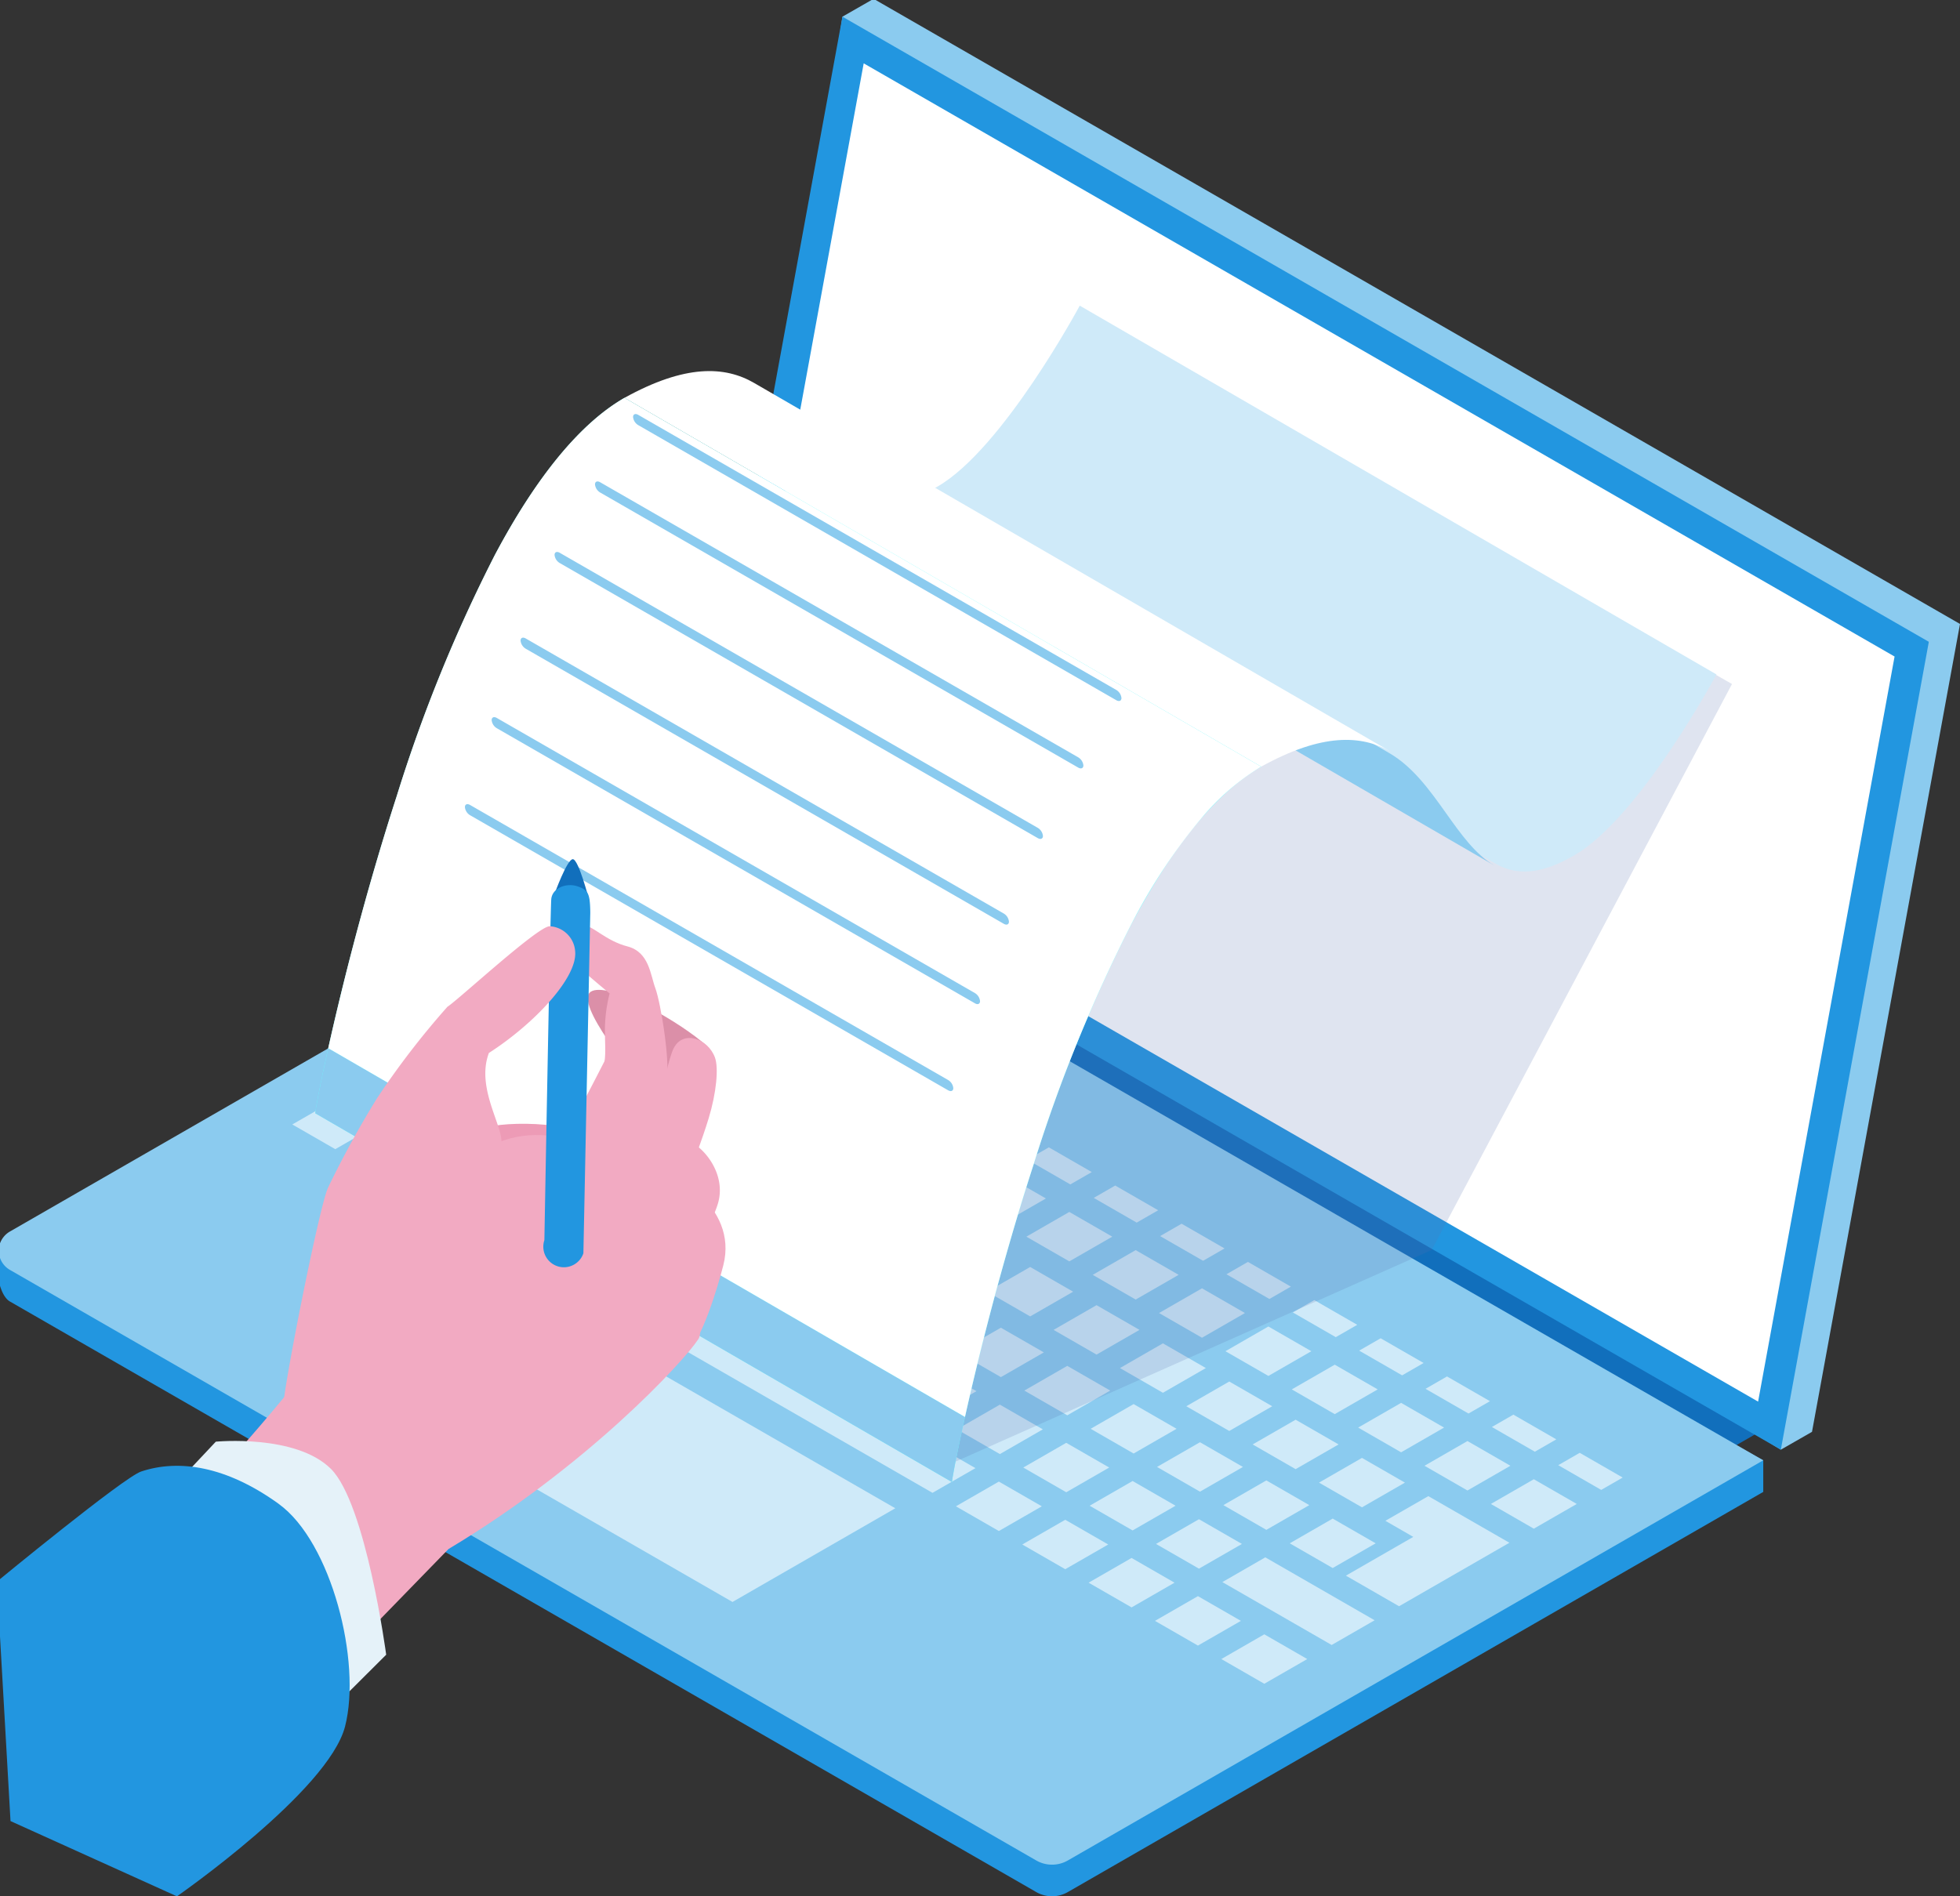 <svg xmlns="http://www.w3.org/2000/svg" xmlns:xlink="http://www.w3.org/1999/xlink" width="248" height="240" viewBox="0 0 248 240">
  <rect x="0" y="0" width="248" height="240" fill="#333333" stroke="none"/>
  <defs>
    <clipPath id="clip-path">
      <rect id="Rectangle_211" data-name="Rectangle 211" width="248" height="240" fill="none"/>
    </clipPath>
    <clipPath id="clip-path-3">
      <rect id="Rectangle_209" data-name="Rectangle 209" width="147.677" height="135.239" fill="none"/>
    </clipPath>
  </defs>
  <g id="Group_719" data-name="Group 719" transform="translate(-0.394 -0.147)">
    <g id="Group_718" data-name="Group 718" transform="translate(0.394 0.147)" clip-path="url(#clip-path)">
      <path id="Path_244" data-name="Path 244" d="M242.414,203.125l-4.89,2.815L108.636,131.755l4.89-2.815Z" transform="translate(-19.082 -22.313)" fill="#116fbc"/>
      <g id="Group_717" data-name="Group 717">
        <g id="Group_716" data-name="Group 716" clip-path="url(#clip-path)">
          <path id="Path_245" data-name="Path 245" d="M87.423,133.614,1.2,179.481c-1.875,1.079-1.427,7.278.447,8.357L131.51,262.582a4.015,4.015,0,0,0,4,0l83.448-48.029,4.543-2.615v-4Z" transform="translate(-0.395 -23.117)" fill="#2296e0"/>
          <path id="Path_246" data-name="Path 246" d="M87.474,128.784,1.7,178.152a2.8,2.8,0,0,0,0,4.856l129.861,74.744a4.015,4.015,0,0,0,4,0l83.448-48.029,4.543-2.615Z" transform="translate(-0.446 -22.286)" fill="#8bcbef"/>
          <path id="Path_247" data-name="Path 247" d="M96.634,142.084l5.435,3.129,2.717-1.564-5.435-3.129Z" transform="translate(-17.018 -24.304)" fill="#cfeaf9"/>
          <path id="Path_248" data-name="Path 248" d="M106.774,147.92l5.436,3.129,2.717-1.564-5.436-3.129Z" transform="translate(-18.762 -25.307)" fill="#cfeaf9"/>
          <path id="Path_249" data-name="Path 249" d="M116.915,153.756l5.435,3.129,2.717-1.564-5.435-3.129Z" transform="translate(-20.506 -26.31)" fill="#cfeaf9"/>
          <path id="Path_250" data-name="Path 250" d="M127.056,159.592l5.435,3.129,2.717-1.563-5.435-3.129Z" transform="translate(-22.251 -27.313)" fill="#cfeaf9"/>
          <path id="Path_251" data-name="Path 251" d="M137.2,165.427l5.435,3.129,2.717-1.563-5.435-3.129Z" transform="translate(-23.995 -28.316)" fill="#cfeaf9"/>
          <path id="Path_252" data-name="Path 252" d="M147.338,171.263l5.435,3.129,2.717-1.563-5.435-3.129Z" transform="translate(-25.74 -29.32)" fill="#cfeaf9"/>
          <path id="Path_253" data-name="Path 253" d="M157.478,177.1l5.435,3.128,2.718-1.563-5.436-3.129Z" transform="translate(-27.484 -30.323)" fill="#cfeaf9"/>
          <path id="Path_254" data-name="Path 254" d="M167.619,182.936l5.436,3.128,2.718-1.563-5.437-3.129Z" transform="translate(-29.228 -31.326)" fill="#cfeaf9"/>
          <path id="Path_255" data-name="Path 255" d="M177.76,188.772,183.2,191.9l2.717-1.563-5.436-3.129Z" transform="translate(-30.973 -32.329)" fill="#cfeaf9"/>
          <path id="Path_256" data-name="Path 256" d="M187.9,194.608l5.436,3.128,2.717-1.563-5.435-3.129Z" transform="translate(-32.717 -33.333)" fill="#cfeaf9"/>
          <path id="Path_257" data-name="Path 257" d="M198.043,200.444l5.435,3.128,2.717-1.563-5.435-3.129Z" transform="translate(-34.462 -34.336)" fill="#cfeaf9"/>
          <path id="Path_258" data-name="Path 258" d="M208.183,206.28l5.435,3.128,2.718-1.563-5.436-3.129Z" transform="translate(-36.206 -35.339)" fill="#cfeaf9"/>
          <path id="Path_259" data-name="Path 259" d="M218.324,212.116l5.435,3.128,2.717-1.563-5.435-3.129Z" transform="translate(-37.95 -36.342)" fill="#cfeaf9"/>
          <path id="Path_260" data-name="Path 260" d="M228.465,217.952l5.435,3.128,2.717-1.563-5.435-3.129Z" transform="translate(-39.695 -37.346)" fill="#cfeaf9"/>
          <path id="Path_261" data-name="Path 261" d="M238.606,223.788l5.435,3.129,2.718-1.564-5.436-3.129Z" transform="translate(-41.439 -38.349)" fill="#cfeaf9"/>
          <path id="Path_262" data-name="Path 262" d="M86.336,147.685l5.435,3.129,5.436-3.129-5.436-3.128Z" transform="translate(-15.246 -24.998)" fill="#cfeaf9"/>
          <path id="Path_263" data-name="Path 263" d="M96.477,153.521l5.435,3.129,5.436-3.129-5.436-3.128Z" transform="translate(-16.991 -26.001)" fill="#cfeaf9"/>
          <path id="Path_264" data-name="Path 264" d="M106.618,159.357l5.435,3.129,5.435-3.129-5.435-3.128Z" transform="translate(-18.735 -27.004)" fill="#cfeaf9"/>
          <path id="Path_265" data-name="Path 265" d="M116.759,165.193l5.435,3.129,5.437-3.129-5.437-3.128Z" transform="translate(-20.48 -28.007)" fill="#cfeaf9"/>
          <path id="Path_266" data-name="Path 266" d="M126.9,171.03l5.435,3.128,5.437-3.128-5.437-3.129Z" transform="translate(-22.224 -29.011)" fill="#cfeaf9"/>
          <path id="Path_267" data-name="Path 267" d="M137.04,176.865l5.435,3.128,5.436-3.128-5.436-3.129Z" transform="translate(-23.968 -30.014)" fill="#cfeaf9"/>
          <path id="Path_268" data-name="Path 268" d="M147.181,182.7l5.436,3.128,5.436-3.128-5.436-3.129Z" transform="translate(-25.713 -31.017)" fill="#cfeaf9"/>
          <path id="Path_269" data-name="Path 269" d="M157.323,188.537l5.435,3.128,5.436-3.128-5.436-3.129Z" transform="translate(-27.457 -32.02)" fill="#cfeaf9"/>
          <path id="Path_270" data-name="Path 270" d="M167.464,194.373,172.9,197.5l5.436-3.128-5.436-3.129Z" transform="translate(-29.202 -33.023)" fill="#cfeaf9"/>
          <path id="Path_271" data-name="Path 271" d="M177.6,200.209l5.435,3.128,5.436-3.128-5.436-3.129Z" transform="translate(-30.946 -34.027)" fill="#cfeaf9"/>
          <path id="Path_272" data-name="Path 272" d="M187.745,206.045l5.435,3.128,5.436-3.128-5.436-3.129Z" transform="translate(-32.69 -35.03)" fill="#cfeaf9"/>
          <path id="Path_273" data-name="Path 273" d="M197.886,211.881l5.435,3.129,5.436-3.129-5.436-3.128Z" transform="translate(-34.435 -36.033)" fill="#cfeaf9"/>
          <path id="Path_274" data-name="Path 274" d="M208.027,217.717l5.435,3.129,5.436-3.129-5.436-3.128Z" transform="translate(-36.179 -37.037)" fill="#cfeaf9"/>
          <path id="Path_275" data-name="Path 275" d="M218.168,223.553l5.435,3.129,5.436-3.129-5.436-3.128Z" transform="translate(-37.924 -38.04)" fill="#cfeaf9"/>
          <path id="Path_276" data-name="Path 276" d="M228.308,229.389l5.435,3.129,5.436-3.129-5.436-3.128Z" transform="translate(-39.668 -39.043)" fill="#cfeaf9"/>
          <path id="Path_277" data-name="Path 277" d="M76.039,153.611,85.05,158.8l5.435-3.129-9.011-5.186Z" transform="translate(-13.475 -26.016)" fill="#cfeaf9"/>
          <path id="Path_278" data-name="Path 278" d="M90.5,161.932l5.436,3.129,5.436-3.129L95.933,158.8Z" transform="translate(-15.962 -27.447)" fill="#cfeaf9"/>
          <path id="Path_279" data-name="Path 279" d="M100.638,167.768l5.436,3.129,5.436-3.129-5.436-3.128Z" transform="translate(-17.707 -28.45)" fill="#cfeaf9"/>
          <path id="Path_280" data-name="Path 280" d="M110.78,173.6l5.435,3.129,5.435-3.129-5.435-3.128Z" transform="translate(-19.451 -29.453)" fill="#cfeaf9"/>
          <path id="Path_281" data-name="Path 281" d="M120.921,179.44l5.435,3.129,5.436-3.129-5.436-3.128Z" transform="translate(-21.195 -30.457)" fill="#cfeaf9"/>
          <path id="Path_282" data-name="Path 282" d="M131.062,185.276,136.5,188.4l5.436-3.129-5.436-3.128Z" transform="translate(-22.94 -31.46)" fill="#cfeaf9"/>
          <path id="Path_283" data-name="Path 283" d="M141.2,191.112l5.435,3.128,5.436-3.128-5.436-3.129Z" transform="translate(-24.684 -32.463)" fill="#cfeaf9"/>
          <path id="Path_284" data-name="Path 284" d="M151.343,196.948l5.435,3.128,5.436-3.128-5.436-3.129Z" transform="translate(-26.429 -33.466)" fill="#cfeaf9"/>
          <path id="Path_285" data-name="Path 285" d="M161.484,202.784l5.435,3.128,5.436-3.128-5.436-3.129Z" transform="translate(-28.173 -34.469)" fill="#cfeaf9"/>
          <path id="Path_286" data-name="Path 286" d="M171.625,208.62l5.436,3.128,5.435-3.128-5.435-3.129Z" transform="translate(-29.917 -35.473)" fill="#cfeaf9"/>
          <path id="Path_287" data-name="Path 287" d="M181.766,214.456l5.435,3.128,5.437-3.128-5.437-3.129Z" transform="translate(-31.662 -36.476)" fill="#cfeaf9"/>
          <path id="Path_288" data-name="Path 288" d="M191.907,220.292l5.435,3.128,5.437-3.128-5.437-3.129Z" transform="translate(-33.406 -37.479)" fill="#cfeaf9"/>
          <path id="Path_289" data-name="Path 289" d="M202.047,226.128l5.435,3.128,5.437-3.128L207.482,223Z" transform="translate(-35.151 -38.482)" fill="#cfeaf9"/>
          <path id="Path_290" data-name="Path 290" d="M65.742,159.537l13.831,7.96,5.436-3.128-13.832-7.961Z" transform="translate(-11.704 -27.035)" fill="#cfeaf9"/>
          <path id="Path_291" data-name="Path 291" d="M86.023,171.209l5.435,3.128,5.437-3.128-5.437-3.129Z" transform="translate(-15.192 -29.041)" fill="#cfeaf9"/>
          <path id="Path_292" data-name="Path 292" d="M96.164,177.045l5.436,3.128,5.436-3.128-5.436-3.129Z" transform="translate(-16.937 -30.045)" fill="#cfeaf9"/>
          <path id="Path_293" data-name="Path 293" d="M106.3,182.881l5.436,3.128,5.436-3.128-5.436-3.129Z" transform="translate(-18.681 -31.048)" fill="#cfeaf9"/>
          <path id="Path_294" data-name="Path 294" d="M116.446,188.717l5.436,3.128,5.435-3.128-5.435-3.129Z" transform="translate(-20.426 -32.051)" fill="#cfeaf9"/>
          <path id="Path_295" data-name="Path 295" d="M126.587,194.553l5.435,3.128,5.436-3.128-5.436-3.128Z" transform="translate(-22.17 -33.055)" fill="#cfeaf9"/>
          <path id="Path_296" data-name="Path 296" d="M136.728,200.389l5.435,3.129,5.436-3.129-5.436-3.128Z" transform="translate(-23.915 -34.058)" fill="#cfeaf9"/>
          <path id="Path_297" data-name="Path 297" d="M146.869,206.225l5.435,3.129,5.436-3.129L152.3,203.1Z" transform="translate(-25.659 -35.061)" fill="#cfeaf9"/>
          <path id="Path_298" data-name="Path 298" d="M157.01,212.061l5.435,3.129,5.436-3.129-5.436-3.128Z" transform="translate(-27.403 -36.064)" fill="#cfeaf9"/>
          <path id="Path_299" data-name="Path 299" d="M167.15,217.9l5.435,3.129,5.436-3.129-5.436-3.128Z" transform="translate(-29.148 -37.067)" fill="#cfeaf9"/>
          <path id="Path_300" data-name="Path 300" d="M177.291,223.733l5.435,3.129,5.436-3.129-5.436-3.128Z" transform="translate(-30.892 -38.071)" fill="#cfeaf9"/>
          <path id="Path_301" data-name="Path 301" d="M187.432,229.569l5.435,3.129,5.436-3.129-5.436-3.128Z" transform="translate(-32.636 -39.074)" fill="#cfeaf9"/>
          <path id="Path_302" data-name="Path 302" d="M197.573,235.405l5.435,3.128,5.437-3.128-5.437-3.129Z" transform="translate(-34.381 -40.077)" fill="#cfeaf9"/>
          <path id="Path_303" data-name="Path 303" d="M211.15,231.964,214.681,234l-8.526,4.906,6.726,3.872,13.962-8.036-10.257-5.9Z" transform="translate(-35.857 -39.486)" fill="#cfeaf9"/>
          <path id="Path_304" data-name="Path 304" d="M55.444,165.463l13.832,7.96,5.435-3.128-13.832-7.962Z" transform="translate(-9.932 -28.054)" fill="#cfeaf9"/>
          <path id="Path_305" data-name="Path 305" d="M75.726,177.135l5.436,3.128,5.436-3.128-5.436-3.129Z" transform="translate(-13.421 -30.06)" fill="#cfeaf9"/>
          <path id="Path_306" data-name="Path 306" d="M85.867,182.971,91.3,186.1l5.436-3.128L91.3,179.843Z" transform="translate(-15.166 -31.063)" fill="#cfeaf9"/>
          <path id="Path_307" data-name="Path 307" d="M96.008,188.807l5.435,3.129,5.436-3.129-5.436-3.128Z" transform="translate(-16.91 -32.067)" fill="#cfeaf9"/>
          <path id="Path_308" data-name="Path 308" d="M106.149,194.643l5.435,3.129,5.436-3.129-5.436-3.128Z" transform="translate(-18.655 -33.07)" fill="#cfeaf9"/>
          <path id="Path_309" data-name="Path 309" d="M116.29,200.479l5.435,3.129,5.436-3.129-5.436-3.128Z" transform="translate(-20.399 -34.073)" fill="#cfeaf9"/>
          <path id="Path_310" data-name="Path 310" d="M126.431,206.315l5.435,3.129,5.436-3.129-5.436-3.128Z" transform="translate(-22.143 -35.076)" fill="#cfeaf9"/>
          <path id="Path_311" data-name="Path 311" d="M136.572,212.151l5.435,3.129,5.436-3.129-5.436-3.128Z" transform="translate(-23.888 -36.08)" fill="#cfeaf9"/>
          <path id="Path_312" data-name="Path 312" d="M146.712,217.987l5.435,3.129,5.436-3.129-5.436-3.128Z" transform="translate(-25.632 -37.083)" fill="#cfeaf9"/>
          <path id="Path_313" data-name="Path 313" d="M156.853,223.823l5.435,3.129,5.436-3.129-5.436-3.128Z" transform="translate(-27.376 -38.086)" fill="#cfeaf9"/>
          <path id="Path_314" data-name="Path 314" d="M166.994,229.659l5.435,3.128,5.437-3.128-5.437-3.129Z" transform="translate(-29.121 -39.089)" fill="#cfeaf9"/>
          <path id="Path_315" data-name="Path 315" d="M177.135,235.5l5.435,3.128,5.437-3.128-5.437-3.129Z" transform="translate(-30.865 -40.093)" fill="#cfeaf9"/>
          <path id="Path_316" data-name="Path 316" d="M187.275,241.331l13.832,7.96,5.436-3.128L192.71,238.2Z" transform="translate(-32.61 -41.096)" fill="#cfeaf9"/>
          <path id="Path_317" data-name="Path 317" d="M45.147,171.389l5.436,3.128,5.436-3.128-5.436-3.128Z" transform="translate(-8.161 -29.073)" fill="#cfeaf9"/>
          <path id="Path_318" data-name="Path 318" d="M55.289,177.225l5.435,3.128,5.436-3.128L60.723,174.1Z" transform="translate(-9.906 -30.076)" fill="#cfeaf9"/>
          <path id="Path_319" data-name="Path 319" d="M65.429,183.061l5.435,3.129,5.436-3.129-5.436-3.128Z" transform="translate(-11.65 -31.079)" fill="#cfeaf9"/>
          <path id="Path_320" data-name="Path 320" d="M75.57,188.9,81,192.026,86.44,188.9,81,185.769Z" transform="translate(-13.394 -32.082)" fill="#cfeaf9"/>
          <path id="Path_321" data-name="Path 321" d="M85.711,194.733l5.435,3.129,5.436-3.129-5.436-3.128Z" transform="translate(-15.139 -33.085)" fill="#cfeaf9"/>
          <path id="Path_322" data-name="Path 322" d="M95.852,200.569l39.021,22.46,5.435-3.128-39.021-22.46Z" transform="translate(-16.883 -34.089)" fill="#cfeaf9"/>
          <path id="Path_323" data-name="Path 323" d="M125.332,226.28l-36.98-21.285-10.3,5.929-10.3,5.928,36.98,21.285,10.3-5.928Z" transform="translate(-12.049 -35.387)" fill="#cfeaf9"/>
          <path id="Path_324" data-name="Path 324" d="M146.556,229.749l5.435,3.128,5.437-3.128-5.437-3.129Z" transform="translate(-25.605 -39.105)" fill="#cfeaf9"/>
          <path id="Path_325" data-name="Path 325" d="M156.7,235.585l5.435,3.128,5.437-3.128-5.437-3.129Z" transform="translate(-27.349 -40.108)" fill="#cfeaf9"/>
          <path id="Path_326" data-name="Path 326" d="M166.837,241.421l5.436,3.128,5.436-3.128-5.436-3.129Z" transform="translate(-29.094 -41.111)" fill="#cfeaf9"/>
          <path id="Path_327" data-name="Path 327" d="M176.978,247.257l5.436,3.128,5.436-3.128-5.436-3.129Z" transform="translate(-30.838 -42.114)" fill="#cfeaf9"/>
          <path id="Path_328" data-name="Path 328" d="M187.12,253.093l5.435,3.128,5.436-3.128-5.436-3.129Z" transform="translate(-32.583 -43.118)" fill="#cfeaf9"/>
          <path id="Path_329" data-name="Path 329" d="M248.826,181.367l-3.944,2.258L111.364,102.249l14.781-99.99L130.09,0,267.552,79.119Z" transform="translate(-19.552 -0.148)" fill="#8bcbef"/>
          <path id="Path_330" data-name="Path 330" d="M244.062,184.094,106.6,104.975,125.326,2.727,262.788,81.846Z" transform="translate(-18.732 -0.616)" fill="#2296e0"/>
          <path id="Path_331" data-name="Path 331" d="M111.609,104.153,128.878,9.859,259.316,84.935l-17.268,94.3Z" transform="translate(-19.594 -1.842)" fill="#fff"/>
          <g id="Group_715" data-name="Group 715" transform="translate(71.474 49.745)" opacity="0.19">
            <g id="Group_714" data-name="Group 714">
              <g id="Group_713" data-name="Group 713" clip-path="url(#clip-path-3)">
                <path id="Path_332" data-name="Path 332" d="M136.232,195.489,86.8,156.066l36.56-25.476L169.984,60.25l64.493,36.825-38,71.636Z" transform="translate(-86.8 -60.25)" fill="#556fad"/>
              </g>
            </g>
          </g>
          <path id="Path_333" data-name="Path 333" d="M212.245,117.5,131.681,70.823c2.2,1.274,4.857,1.5,8.451-.223q.785-.376,1.534-.809c8.291-4.771,18-22.9,18-22.9l80.564,46.675s-9.709,18.129-18,22.9q-.749.431-1.534.809c-3.594,1.725-6.254,1.5-8.451.223" transform="translate(-23.046 -8.208)" fill="#cfeaf9"/>
          <path id="Path_334" data-name="Path 334" d="M209.329,119.81,128.764,73.135c-2.375-1.375-4.21-3.957-6.1-6.615-2.019-2.839-4.159-5.849-7.164-7.59L196.064,105.6c3,1.741,5.145,4.752,7.164,7.59,1.89,2.658,3.726,5.239,6.1,6.615" transform="translate(-20.263 -10.278)" fill="#8bcbef"/>
          <path id="Path_335" data-name="Path 335" d="M112.31,58.394l80.564,46.675c-3.689-2.137-8.694-2.384-16.408,1.891L95.9,60.284c7.714-4.275,12.719-4.028,16.408-1.891" transform="translate(-16.892 -9.928)" fill="#fff"/>
          <path id="Path_336" data-name="Path 336" d="M129.231,198.213,48.666,151.538c-.152-.137,3.586-19.43,10.3-40.149A192.366,192.366,0,0,1,71.4,80.842c5.3-9.971,10.823-16.655,16.381-19.854l80.564,46.675c-5.558,3.2-11.079,9.882-16.381,19.854a192.385,192.385,0,0,0-12.432,30.546c-6.711,20.72-10.448,40.012-10.3,40.15" transform="translate(-8.766 -10.632)" fill="#68ffff"/>
          <path id="Path_337" data-name="Path 337" d="M129.231,215.3,48.666,168.623c-.061-.055.5-3.181,1.634-8.242l80.564,46.672c-1.132,5.061-1.694,8.192-1.634,8.245" transform="translate(-8.766 -27.718)" fill="#8bcbef"/>
          <path id="Path_338" data-name="Path 338" d="M168.681,107.663a30.2,30.2,0,0,0-7.593,6.568,72.127,72.127,0,0,0-8.788,13.284,192.442,192.442,0,0,0-12.431,30.549c-4.022,12.42-6.975,24.326-8.663,31.9L50.641,143.295c1.683-7.575,4.642-19.483,8.664-31.907a192.388,192.388,0,0,1,12.43-30.545c5.3-9.973,10.825-16.656,16.382-19.856l78.057,45.222Z" transform="translate(-9.106 -10.632)" fill="#fff"/>
          <path id="Path_339" data-name="Path 339" d="M132.668,159.3,72.175,124.484a1.345,1.345,0,0,1-.651-1.024c0-.359.291-.481.651-.274L132.668,158a1.345,1.345,0,0,1,.651,1.024c0,.359-.291.481-.651.274" transform="translate(-12.698 -21.307)" fill="#8bcbef"/>
          <path id="Path_340" data-name="Path 340" d="M136.756,146,76.263,111.186a1.345,1.345,0,0,1-.651-1.024c0-.359.291-.481.651-.274l60.493,34.818a1.345,1.345,0,0,1,.651,1.024c0,.359-.291.481-.651.274" transform="translate(-13.402 -19.021)" fill="#8bcbef"/>
          <path id="Path_341" data-name="Path 341" d="M141.174,133.853,80.681,99.035a1.345,1.345,0,0,1-.651-1.024c0-.359.291-.481.651-.274l60.493,34.818a1.345,1.345,0,0,1,.651,1.024c0,.358-.291.481-.651.274" transform="translate(-14.162 -16.932)" fill="#8bcbef"/>
          <path id="Path_342" data-name="Path 342" d="M146.368,120.756,85.875,85.938a1.345,1.345,0,0,1-.651-1.024c0-.359.291-.481.651-.274l60.493,34.818a1.345,1.345,0,0,1,.651,1.024c0,.359-.291.481-.651.274" transform="translate(-15.055 -14.68)" fill="#8bcbef"/>
          <path id="Path_343" data-name="Path 343" d="M152.548,109.978,92.055,75.16a1.345,1.345,0,0,1-.651-1.024c0-.359.291-.481.651-.274l60.493,34.818a1.345,1.345,0,0,1,.651,1.024c0,.359-.291.481-.651.274" transform="translate(-16.118 -12.828)" fill="#8bcbef"/>
          <path id="Path_344" data-name="Path 344" d="M158.366,99.679,97.873,64.861a1.345,1.345,0,0,1-.651-1.024c0-.359.291-.481.651-.274l60.493,34.818a1.345,1.345,0,0,1,.651,1.024c0,.359-.291.481-.651.274" transform="translate(-17.119 -11.057)" fill="#8bcbef"/>
          <path id="Path_345" data-name="Path 345" d="M74.5,172.187c-6.255.2-7.262,6.655-7.262,6.655s11.839,7.164,14.977,3.709c1.249-1.374,4.4-.028,6-5.284,1.891-5.436-9.855-5.75-13.718-5.08" transform="translate(-11.961 -29.703)" fill="#ed9bb6"/>
          <path id="Path_346" data-name="Path 346" d="M104.306,196.1c-1.474,3.235-1.155,8.4.778,6.65s3.881-8.236,4.614-11.095c.979-3.814-.733-6.889-3.033-9.025s-1.623,11.853-2.36,13.47" transform="translate(-18.179 -31.504)" fill="#f2aac2"/>
          <path id="Path_347" data-name="Path 347" d="M97.192,187.543c-1.357,3.773,5.243,7.42,5.243,7.42a14.7,14.7,0,0,0,2.793-5.223c.7-2.695,2.232-5.7,2.691-7.251,1.238-4.177-2.523-7.854-4-7.922s-6.441,12.2-6.722,12.976" transform="translate(-17.082 -30.156)" fill="#f2aac2"/>
          <path id="Path_348" data-name="Path 348" d="M105.979,160.33c-.061-.566.193-1.135-1.295-2.351-3.79-3.094-11.924-7.586-13.995-6.284-2.238,1.407,5.816,10.979,5.816,10.979l6.2,3.294s3.563-3.017,3.278-5.638" transform="translate(-15.928 -26.185)" fill="#db8fa8"/>
          <path id="Path_349" data-name="Path 349" d="M102.451,160.11c-1.17,2.324-2.786,13.164-3.744,15.024-2.883,5.6,1.331,12,3.2,11.309.318-.118-.3-3.945-.1-4.269.182-.433,1.862-4.482,2.03-4.9,1.125-2.763,2.181-5.488,3.031-8.269.994-3.248,1.279-6.412.8-7.713-.886-2.415-4.04-3.511-5.21-1.187" transform="translate(-17.206 -27.451)" fill="#f2aac2"/>
          <path id="Path_350" data-name="Path 350" d="M91.527,161.828c-1.17,2.324-5.777,11.1-6.735,12.962-2.883,5.6,11.426,4.774,11.6,4.36,1.124-2.763,3.528-14.618,3.051-15.918-.887-2.416-6.741-3.728-7.911-1.4" transform="translate(-14.915 -27.758)" fill="#f2aac2"/>
          <path id="Path_351" data-name="Path 351" d="M98.534,149.633c-.652-1.717-.77-4.622-3.575-5.335-2.606-.661-4.525-2.687-5.1-2.468-2.349.9-1.54,4.7,0,6.009,1.374,1.17,1.817,1.551,2.887,2.431-.02.051-.041.1-.059.149-1.152,4.906.007,6.565-.847,9.757,0,0,7.021,4.363,8.007,1.523.729-2.1-.664-10.35-1.316-12.067" transform="translate(-15.599 -24.526)" fill="#f2aac2"/>
          <path id="Path_352" data-name="Path 352" d="M85.216,179.753c-.147-1.622-10.1-8.665-18.341-5.105-17.4,18.134-28.931,37.829-46.195,52.058l11.946,2.817c.014.043.031.087.051.131l-.051.017L38.381,249,60.7,226.051c17.562-10.509,29.675-23.625,31.611-26.56,1.426-2.162-3.922-13.967-7.1-19.738" transform="translate(-3.952 -30)" fill="#f2aac2"/>
          <path id="Path_353" data-name="Path 353" d="M71.248,171.725c.864-1.878-3.245-7.12-1.465-11.828-.929-4.725-1.993-4.839-5.24-5.855a103.766,103.766,0,0,0-8.925,11.6,124.278,124.278,0,0,0-6.189,11.3c-1.1,2.34-5.6,25.075-5.666,27.673-.135,5.4,3,7.072,12.624,2.464s12.779-13.7,14.686-20.421.1-15.2.175-14.936" transform="translate(-7.922 -26.628)" fill="#f2aac2"/>
          <path id="Path_354" data-name="Path 354" d="M87.528,131.494c.734.033,2.037,5.092,2.037,5.092l-.134,4.66-4.206.5-.067-5.725s1.636-4.56,2.371-4.526" transform="translate(-15.044 -22.752)" fill="#116fbc"/>
          <path id="Path_355" data-name="Path 355" d="M87.073,183.639a2.605,2.605,0,0,1-3.433-3.248s.744-41.72.871-43.154,1.94-2.09,3.3-1.631,1.6.864,1.637,3.294l-.872,43.154a2.6,2.6,0,0,1-1.508,1.585" transform="translate(-14.759 -23.434)" fill="#2296e0"/>
          <path id="Path_356" data-name="Path 356" d="M85.017,144.946a3.414,3.414,0,0,0-3.212-3.2c-1.44-.081-11.723,9.447-12.946,10.181l5.241,5.855c5.633-3.615,11.213-9.482,10.916-12.838" transform="translate(-12.24 -24.515)" fill="#f2aac2"/>
          <path id="Path_357" data-name="Path 357" d="M46.647,223.928C42.2,219.523,32.1,220.5,32.1,220.5l-6.544,6.96,21.2,26.881,6.9-6.877s-2.555-19.13-7.006-23.535" transform="translate(-4.791 -38.037)" fill="#e5f2f9"/>
          <path id="Path_358" data-name="Path 358" d="M35.667,229.028c-6.665-4.81-12.669-5.682-17.41-4.1C16.04,225.661,0,238.87,0,238.87l1.726,30.3,21.056,9.525s19.153-13.3,21.271-21.491-1.721-23.361-8.387-28.171" transform="translate(-0.395 -38.689)" fill="#2296e0"/>
        </g>
      </g>
    </g>
  </g>
</svg>
